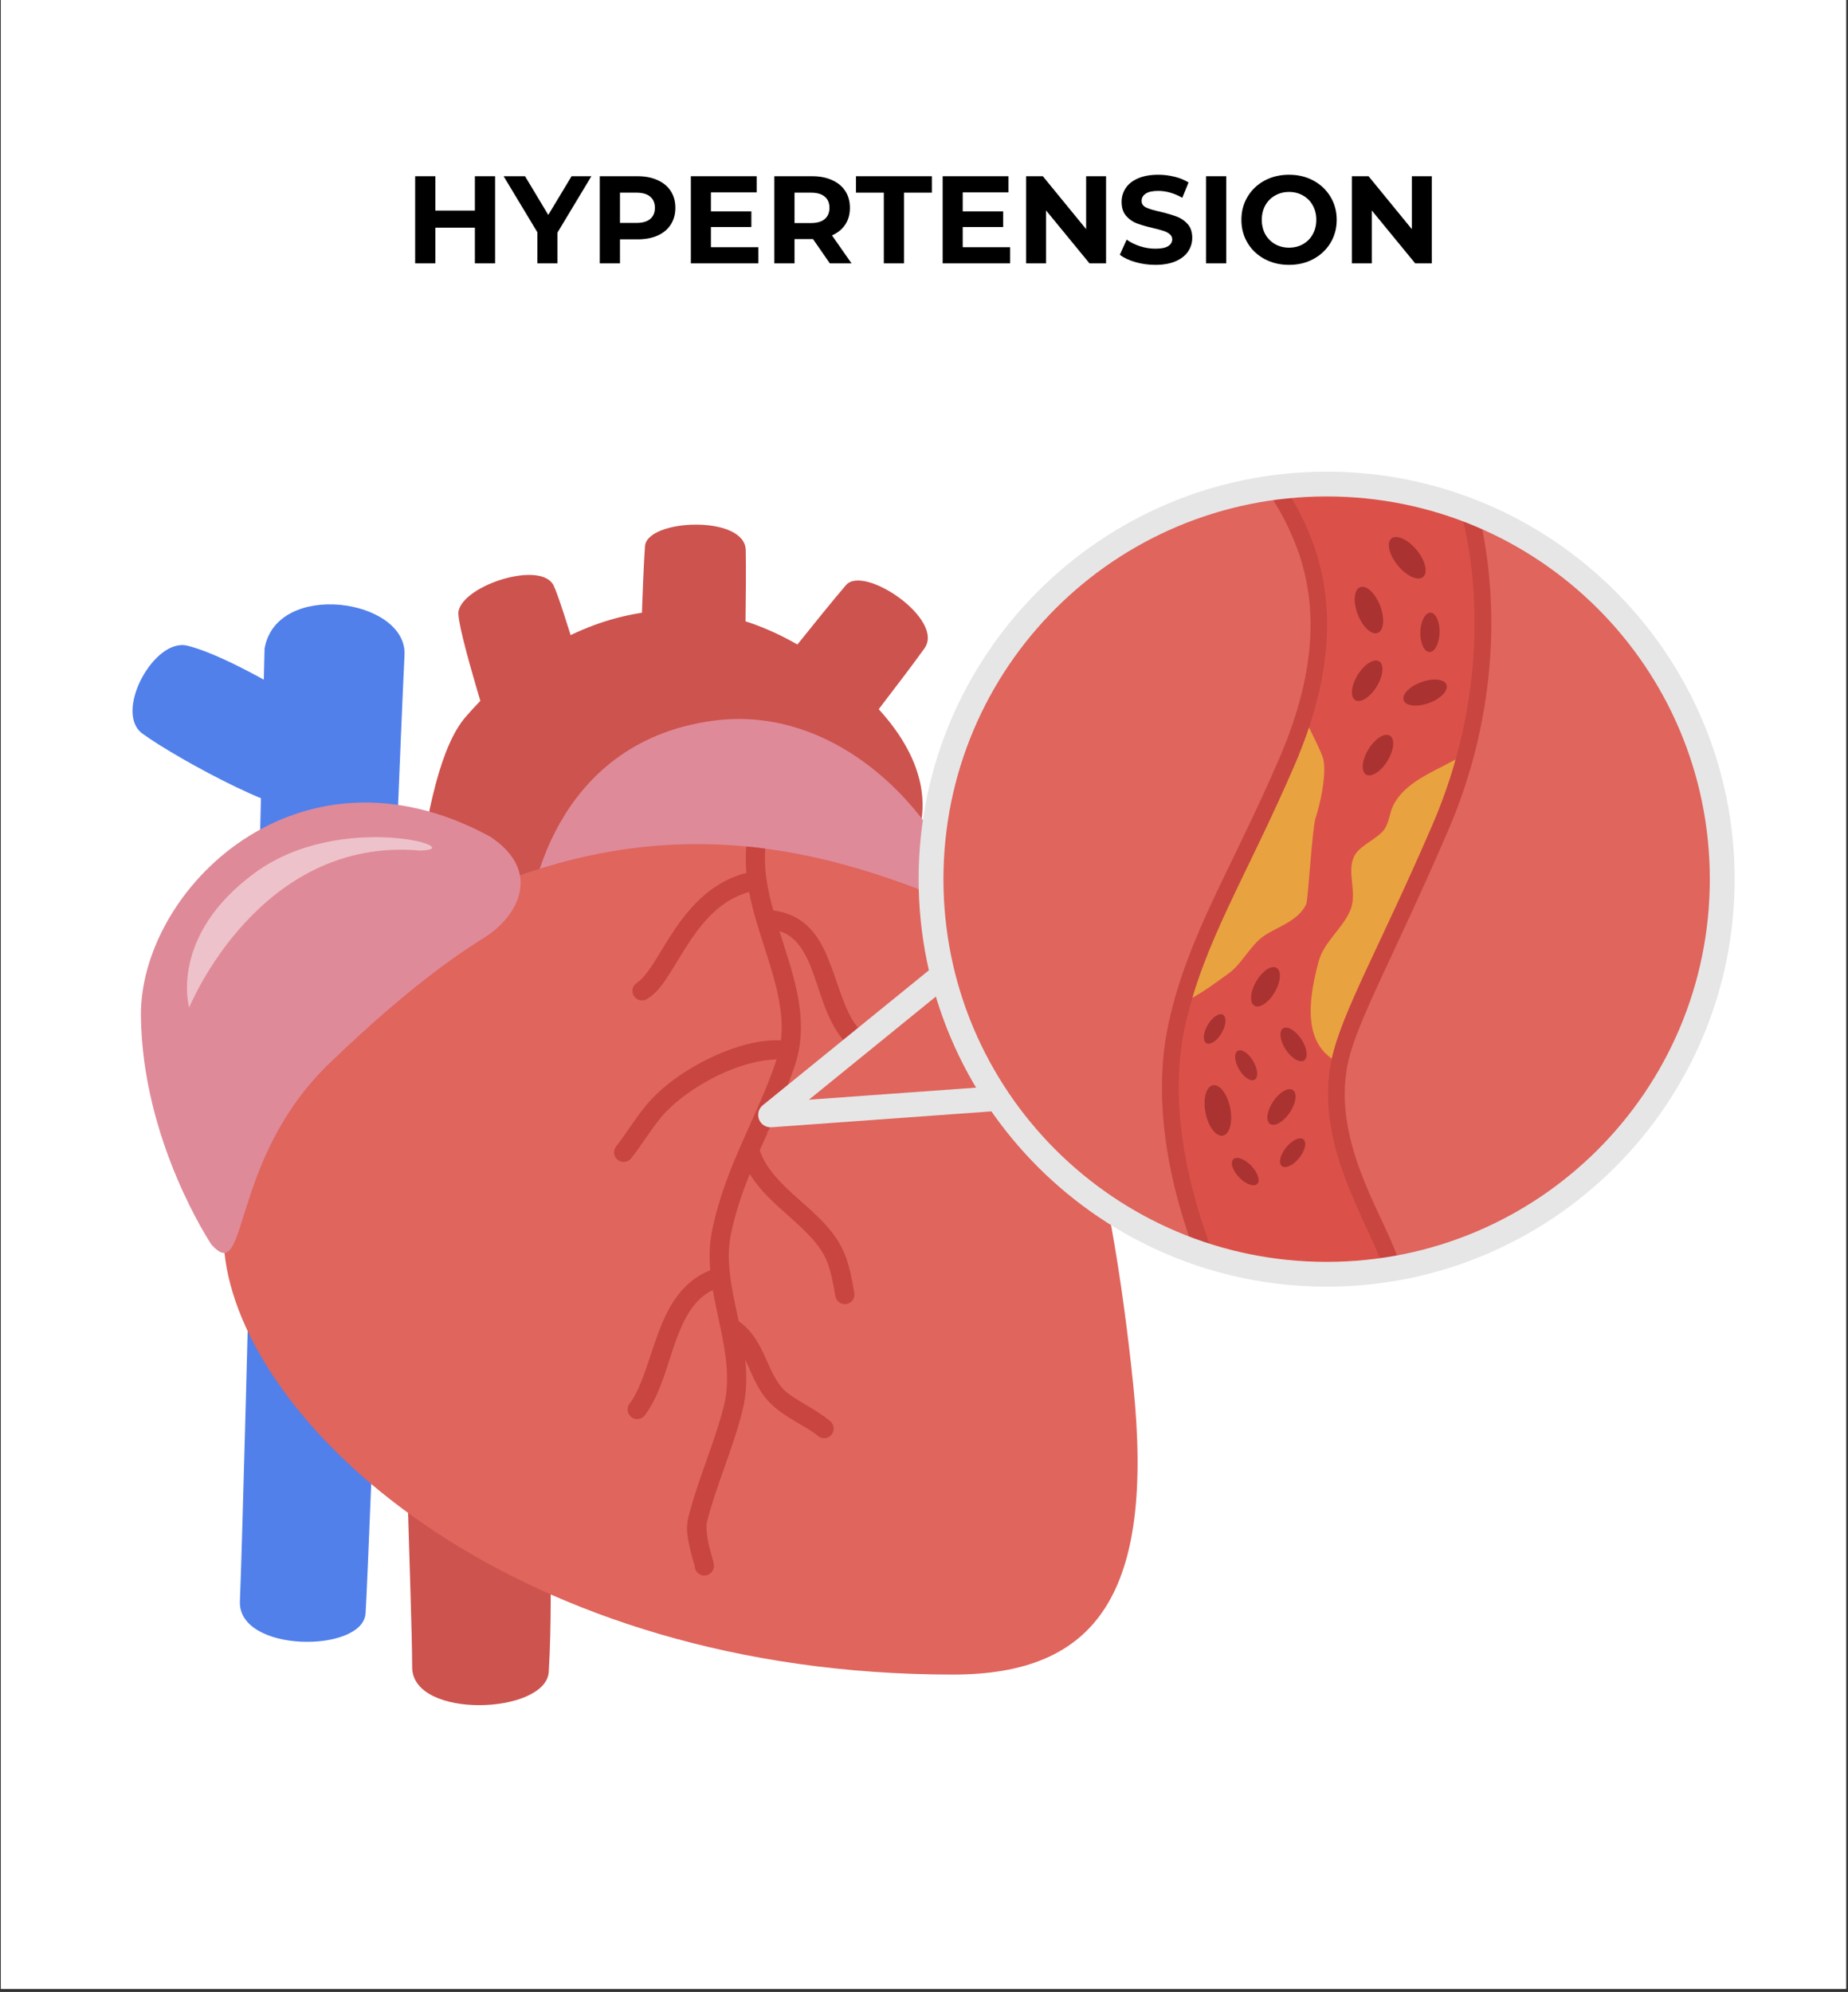 <svg xmlns="http://www.w3.org/2000/svg" xmlns:xlink="http://www.w3.org/1999/xlink" width="593" zoomAndPan="magnify" viewBox="0 0 444.75 479.25" height="639" preserveAspectRatio="xMidYMid meet" version="1.0"><rect x="0" y="0" width="444.75" height="479.25" fill="#333333" stroke="none"/><defs><g/><clipPath id="86bdade4de"><path d="M 0.223 0 L 444.277 0 L 444.277 478.5 L 0.223 478.5 Z M 0.223 0 " clip-rule="nonzero"/></clipPath><clipPath id="2d05c1523b"><path d="M 221 113.469 L 417.477 113.469 L 417.477 310 L 221 310 Z M 221 113.469 " clip-rule="nonzero"/></clipPath></defs><g clip-path="url(#86bdade4de)"><path fill="#ffffff" d="M 0.223 0 L 444.277 0 L 444.277 478.5 L 0.223 478.5 Z M 0.223 0 " fill-opacity="1" fill-rule="nonzero"/><path fill="#ffffff" d="M 0.223 0 L 444.277 0 L 444.277 478.5 L 0.223 478.5 Z M 0.223 0 " fill-opacity="1" fill-rule="nonzero"/></g><path fill="#cd534e" d="M 119.688 181.887 C 119.688 181.887 109.625 150.48 110.344 147.039 C 111.68 140.66 130.207 134.844 133.211 140.828 C 135.223 144.832 142.812 171.117 142.812 171.117 Z M 119.688 181.887 " fill-opacity="1" fill-rule="nonzero"/><path fill="#cd534e" d="M 153.902 165.25 C 153.902 165.25 154.633 139.609 155.223 131.422 C 155.695 124.84 179.262 123.836 179.469 132.324 C 179.656 140 179.227 162.125 179.227 162.125 Z M 153.902 165.25 " fill-opacity="1" fill-rule="nonzero"/><path fill="#cd534e" d="M 182.297 167.102 C 182.297 167.102 198.234 146.98 203.605 140.77 C 207.926 135.773 227.418 149.031 222.504 155.961 C 218.059 162.227 204.469 179.707 204.469 179.707 Z M 182.297 167.102 " fill-opacity="1" fill-rule="nonzero"/><path fill="#5180eb" d="M 73.539 169.406 C 73.539 169.406 55.051 157.758 45.062 155.344 C 37.031 153.406 27.328 171.398 34.266 176.492 C 42.777 182.742 72.98 198.949 73.18 193.449 C 73.383 187.945 73.539 169.406 73.539 169.406 Z M 73.539 169.406 " fill-opacity="1" fill-rule="nonzero"/><path fill="#cd534e" d="M 132.488 377.594 C 132.488 377.594 132.758 390.68 132.07 402.207 C 131.457 412.484 99.246 413.738 99.195 401.137 C 99.055 365.73 89.133 199.289 111.965 172.605 C 129.438 152.188 162.719 133.777 198.27 159.172 C 233.816 184.566 218.957 204.926 218.957 204.926 L 135.434 342 Z M 132.488 377.594 " fill-opacity="1" fill-rule="nonzero"/><path fill="#5180eb" d="M 204.875 202.875 C 204.875 202.875 238.848 203.121 247.016 203.188 C 253.16 203.238 254.836 228.57 247.328 229.074 C 240.383 229.543 201.047 229.637 201.047 229.637 Z M 204.875 202.875 " fill-opacity="1" fill-rule="nonzero"/><path fill="#df8a99" d="M 127.613 218.684 C 127.613 218.684 131.957 178.641 171.754 173.383 C 204.996 168.996 231.84 201.543 235.109 226.848 Z M 127.613 218.684 " fill-opacity="1" fill-rule="nonzero"/><path fill="#5180eb" d="M 63.668 156.078 C 63.668 156.078 58.906 356.379 57.738 385.254 C 57.234 397.715 87.301 397.758 87.98 388.172 C 88.746 377.332 95.594 193.602 97.355 157.59 C 98.02 144.023 66.492 139.461 63.668 156.078 Z M 63.668 156.078 " fill-opacity="1" fill-rule="nonzero"/><path fill="#df655d" d="M 128.684 209.41 C 102.996 216.738 48.332 261.52 54.223 303.043 C 60.109 344.582 124.742 402.891 229.363 402.891 C 264.043 402.891 277.918 383.27 272.715 333.055 C 267.512 282.844 255.988 228.223 230.254 217.574 C 204.523 206.926 170.816 195.73 128.684 209.41 Z M 128.684 209.41 " fill-opacity="1" fill-rule="nonzero"/><path fill="#df8a99" d="M 50.863 299.406 C 50.863 299.406 34.23 274.625 33.914 244.422 C 33.598 214.219 71.707 176.066 118 201.309 C 130.691 209.758 124.551 220.504 116.719 225.48 C 112.473 228.176 100.23 235.656 79.266 255.844 C 54.969 279.242 59.914 309.645 50.863 299.406 Z M 50.863 299.406 " fill-opacity="1" fill-rule="nonzero"/><path fill="#c94540" d="M 179.602 203.652 C 179.41 205.785 179.445 207.91 179.633 210.008 C 171.5 212.102 166.266 217.91 162.484 223.465 C 160.445 226.457 158.781 229.414 157.27 231.77 C 155.754 234.129 154.336 235.828 153.328 236.426 C 152.234 237.078 151.879 238.488 152.527 239.582 C 153.18 240.672 154.594 241.031 155.688 240.379 C 157.977 239.02 159.531 236.781 161.152 234.254 C 162.773 231.727 164.398 228.84 166.297 226.051 C 169.73 221.008 173.887 216.406 180.277 214.594 C 181.254 219.68 182.934 224.645 184.473 229.469 C 186.797 236.754 188.742 243.66 187.945 250.301 C 186.949 250.254 185.934 250.273 184.898 250.363 C 180.375 250.742 175.555 252.316 170.98 254.504 C 164.883 257.418 159.254 261.441 155.629 265.785 C 152.797 269.18 150.633 272.844 148.273 275.836 C 147.484 276.832 147.656 278.281 148.656 279.066 C 149.656 279.852 151.105 279.68 151.895 278.684 C 154.52 275.352 156.66 271.742 159.172 268.734 C 162.168 265.141 167.391 261.32 172.973 258.652 C 177.777 256.355 182.875 254.938 186.914 254.891 C 182.098 269.285 174.492 280.547 171.336 296.316 C 170.707 299.449 170.676 302.551 170.938 305.621 C 164.184 308.254 160.805 314.371 158.523 320.457 C 156.078 326.98 154.48 333.777 151.508 337.734 C 150.746 338.754 150.949 340.195 151.969 340.957 C 152.988 341.719 154.434 341.512 155.195 340.496 C 159.121 335.27 160.559 328.156 162.844 322.07 C 164.82 316.793 167.129 312.527 171.547 310.371 C 171.988 312.945 172.555 315.496 173.09 318.012 C 174.586 325.016 175.848 331.746 174.219 338.246 C 171.992 347.137 167.988 355.789 165.637 365.18 C 164.965 367.855 165.594 370.645 166.164 373.027 C 166.449 374.219 166.758 375.281 166.973 376.043 C 167.082 376.422 167.168 376.73 167.207 376.895 C 167.227 376.98 167.234 377.031 167.227 376.98 C 167.223 376.953 167.211 376.902 167.211 376.762 C 167.207 376.617 167.105 376.406 167.445 375.727 C 166.875 376.863 167.336 378.246 168.477 378.816 C 169.617 379.387 171 378.926 171.57 377.785 C 171.918 377.09 171.824 376.844 171.82 376.656 C 171.816 376.469 171.797 376.359 171.781 376.266 C 171.754 376.07 171.719 375.938 171.684 375.789 C 171.609 375.496 171.52 375.172 171.41 374.785 C 171.191 374.016 170.906 373.027 170.648 371.957 C 170.137 369.816 169.871 367.25 170.109 366.297 C 172.316 357.473 176.324 348.812 178.691 339.359 C 179.734 335.199 179.762 331.109 179.344 327.121 C 179.59 327.625 179.832 328.145 180.074 328.684 C 181.375 331.578 182.668 334.926 185.453 337.676 C 188.984 341.168 194.242 343.23 196.828 345.461 C 197.793 346.289 199.246 346.18 200.078 345.219 C 200.91 344.258 200.805 342.805 199.84 341.973 C 196.219 338.855 191.086 336.77 188.695 334.406 C 186.766 332.5 185.629 329.809 184.281 326.805 C 182.934 323.797 181.312 320.449 177.992 318.023 C 177.922 317.98 177.848 317.941 177.773 317.91 C 177.711 317.625 177.66 317.332 177.602 317.051 C 176.094 309.996 174.625 303.363 175.855 297.219 C 176.914 291.93 178.559 287.129 180.449 282.441 C 182.777 286.285 186.09 289.262 189.223 292.043 C 193.523 295.859 197.48 299.352 199.172 303.852 C 200.027 306.137 200.543 308.957 201.062 311.879 C 201.281 313.129 202.48 313.965 203.73 313.742 C 204.984 313.523 205.824 312.328 205.602 311.074 C 205.086 308.156 204.562 305.094 203.488 302.234 C 201.262 296.312 196.543 292.383 192.285 288.602 C 188.137 284.918 184.43 281.414 182.852 276.762 C 185.703 270.297 188.805 263.789 191.312 256.277 C 194.535 246.625 191.754 237.117 188.867 228.07 C 188.434 226.711 188.02 225.379 187.598 224.035 C 189.035 224.477 190.152 225.18 191.137 226.102 C 192.762 227.621 194.008 229.848 195.09 232.512 C 197.254 237.84 198.559 244.762 202.707 249.941 C 206.035 254.094 210.402 256.637 214.02 259.234 C 215.051 259.977 216.492 259.742 217.234 258.711 C 217.98 257.68 217.746 256.242 216.711 255.5 C 212.867 252.734 208.957 250.371 206.309 247.066 C 203.191 243.172 201.766 236.699 199.363 230.781 C 198.164 227.824 196.668 224.965 194.289 222.742 C 192.227 220.812 189.484 219.469 186.105 219.055 C 184.695 213.973 183.762 208.988 184.184 204.172 C 182.66 203.969 181.129 203.801 179.602 203.652 Z M 179.602 203.652 " fill-opacity="1" fill-rule="nonzero"/><path fill="#eec2ca" d="M 45.523 242.43 C 45.523 242.43 62.223 201.207 101.039 204.637 C 113.859 204.41 82.137 194.762 61.348 209.992 C 40.539 225.234 45.523 242.43 45.523 242.43 Z M 45.523 242.43 " fill-opacity="1" fill-rule="nonzero"/><path fill="#df655d" d="M 222.988 241.152 L 184.43 272.473 L 234.148 268.883 Z M 222.988 241.152 " fill-opacity="1" fill-rule="nonzero"/><path fill="#e6e6e6" d="M 232.633 227.633 C 232.176 227.516 231.711 227.508 231.25 227.609 C 230.785 227.707 230.371 227.91 230 228.207 L 183.562 265.926 C 183.316 266.125 183.109 266.359 182.938 266.625 C 182.766 266.895 182.641 267.18 182.559 267.488 C 182.48 267.793 182.449 268.105 182.469 268.422 C 182.488 268.738 182.555 269.043 182.672 269.34 C 182.789 269.633 182.949 269.902 183.152 270.148 C 183.355 270.391 183.594 270.598 183.859 270.766 C 184.129 270.934 184.418 271.055 184.727 271.133 C 185.035 271.211 185.348 271.238 185.664 271.215 L 245.539 266.891 C 245.773 266.875 246.004 266.832 246.227 266.758 C 246.453 266.688 246.664 266.594 246.867 266.473 C 247.066 266.352 247.25 266.207 247.418 266.043 C 247.586 265.879 247.734 265.695 247.855 265.496 C 247.98 265.297 248.082 265.086 248.156 264.863 C 248.23 264.641 248.277 264.414 248.301 264.18 C 248.32 263.945 248.312 263.711 248.277 263.48 C 248.246 263.246 248.184 263.023 248.094 262.805 L 234.656 229.41 C 234.48 228.969 234.215 228.594 233.855 228.281 C 233.5 227.969 233.094 227.754 232.633 227.633 Z M 230.625 235.387 L 241.027 261.238 L 194.684 264.582 Z M 230.625 235.387 " fill-opacity="1" fill-rule="nonzero"/><path fill="#df655d" d="M 414.48 211.52 C 414.48 213.074 414.441 214.629 414.363 216.184 C 414.289 217.738 414.172 219.289 414.02 220.836 C 413.867 222.387 413.676 223.93 413.449 225.469 C 413.219 227.008 412.953 228.539 412.648 230.066 C 412.348 231.59 412.004 233.109 411.625 234.617 C 411.246 236.125 410.832 237.625 410.379 239.113 C 409.926 240.602 409.438 242.078 408.914 243.543 C 408.391 245.008 407.828 246.461 407.23 247.898 C 406.637 249.336 406.004 250.758 405.34 252.164 C 404.672 253.57 403.973 254.957 403.238 256.332 C 402.504 257.703 401.734 259.055 400.934 260.391 C 400.133 261.727 399.301 263.039 398.434 264.332 C 397.57 265.625 396.672 266.898 395.742 268.148 C 394.816 269.398 393.855 270.621 392.867 271.824 C 391.879 273.027 390.863 274.207 389.816 275.359 C 388.77 276.512 387.695 277.637 386.594 278.738 C 385.492 279.836 384.363 280.91 383.211 281.953 C 382.055 283 380.875 284.016 379.672 285.004 C 378.469 285.988 377.238 286.945 375.988 287.871 C 374.738 288.801 373.465 289.695 372.168 290.559 C 370.871 291.426 369.555 292.258 368.219 293.055 C 366.883 293.855 365.527 294.621 364.152 295.355 C 362.781 296.09 361.387 296.789 359.98 297.453 C 358.57 298.117 357.148 298.75 355.707 299.344 C 354.27 299.941 352.816 300.5 351.348 301.023 C 349.883 301.547 348.402 302.035 346.91 302.488 C 345.422 302.938 343.918 303.352 342.406 303.73 C 340.895 304.109 339.375 304.449 337.848 304.754 C 336.32 305.059 334.785 305.324 333.242 305.551 C 331.703 305.781 330.156 305.969 328.605 306.121 C 327.055 306.273 325.504 306.391 323.945 306.465 C 322.391 306.543 320.832 306.582 319.273 306.582 C 317.715 306.582 316.16 306.543 314.602 306.465 C 313.047 306.391 311.492 306.273 309.941 306.121 C 308.391 305.969 306.848 305.781 305.305 305.551 C 303.766 305.324 302.23 305.059 300.699 304.754 C 299.172 304.449 297.652 304.109 296.141 303.73 C 294.629 303.352 293.129 302.938 291.637 302.488 C 290.148 302.035 288.668 301.547 287.199 301.023 C 285.734 300.5 284.281 299.941 282.84 299.344 C 281.402 298.75 279.977 298.117 278.57 297.453 C 277.16 296.789 275.77 296.09 274.395 295.355 C 273.02 294.621 271.664 293.855 270.328 293.055 C 268.992 292.258 267.676 291.426 266.383 290.559 C 265.086 289.695 263.812 288.801 262.562 287.871 C 261.309 286.945 260.082 285.988 258.879 285.004 C 257.672 284.016 256.492 283 255.34 281.953 C 254.184 280.91 253.055 279.836 251.953 278.738 C 250.852 277.637 249.777 276.512 248.73 275.359 C 247.688 274.207 246.668 273.027 245.68 271.824 C 244.691 270.621 243.734 269.398 242.805 268.148 C 241.875 266.898 240.98 265.625 240.113 264.332 C 239.25 263.039 238.414 261.727 237.613 260.391 C 236.812 259.055 236.047 257.703 235.312 256.332 C 234.578 254.957 233.875 253.57 233.211 252.164 C 232.543 250.758 231.914 249.336 231.316 247.898 C 230.719 246.461 230.16 245.008 229.637 243.543 C 229.109 242.078 228.621 240.602 228.168 239.113 C 227.715 237.625 227.301 236.125 226.922 234.617 C 226.543 233.109 226.203 231.59 225.898 230.066 C 225.594 228.539 225.328 227.008 225.102 225.469 C 224.871 223.93 224.68 222.387 224.527 220.836 C 224.375 219.289 224.262 217.738 224.184 216.184 C 224.109 214.629 224.07 213.074 224.07 211.52 C 224.07 209.965 224.109 208.41 224.184 206.855 C 224.262 205.301 224.375 203.75 224.527 202.203 C 224.68 200.652 224.871 199.109 225.102 197.57 C 225.328 196.031 225.594 194.5 225.898 192.973 C 226.203 191.449 226.543 189.93 226.922 188.422 C 227.301 186.91 227.715 185.414 228.168 183.926 C 228.621 182.434 229.109 180.957 229.637 179.492 C 230.16 178.027 230.719 176.578 231.316 175.141 C 231.914 173.703 232.543 172.281 233.211 170.875 C 233.875 169.469 234.578 168.078 235.312 166.707 C 236.047 165.336 236.812 163.98 237.613 162.648 C 238.414 161.312 239.25 160 240.113 158.707 C 240.98 157.414 241.875 156.141 242.805 154.891 C 243.734 153.641 244.691 152.414 245.68 151.211 C 246.668 150.012 247.688 148.832 248.73 147.68 C 249.777 146.527 250.852 145.402 251.953 144.301 C 253.055 143.199 254.184 142.129 255.34 141.082 C 256.492 140.039 257.672 139.023 258.879 138.035 C 260.082 137.047 261.309 136.094 262.562 135.164 C 263.812 134.238 265.086 133.344 266.383 132.48 C 267.676 131.613 268.992 130.781 270.328 129.98 C 271.664 129.184 273.02 128.414 274.395 127.684 C 275.77 126.949 277.16 126.25 278.57 125.586 C 279.977 124.918 281.402 124.289 282.84 123.695 C 284.281 123.098 285.734 122.539 287.199 122.016 C 288.668 121.492 290.148 121.004 291.637 120.551 C 293.129 120.098 294.629 119.684 296.141 119.309 C 297.652 118.93 299.172 118.59 300.699 118.285 C 302.23 117.98 303.766 117.715 305.305 117.488 C 306.848 117.258 308.391 117.066 309.941 116.914 C 311.492 116.762 313.047 116.648 314.602 116.574 C 316.16 116.496 317.715 116.457 319.273 116.457 C 320.832 116.457 322.391 116.496 323.945 116.574 C 325.504 116.648 327.055 116.762 328.605 116.914 C 330.156 117.066 331.703 117.258 333.242 117.488 C 334.785 117.715 336.32 117.98 337.848 118.285 C 339.375 118.59 340.895 118.93 342.406 119.309 C 343.918 119.684 345.422 120.098 346.91 120.551 C 348.402 121.004 349.883 121.492 351.348 122.016 C 352.816 122.539 354.27 123.098 355.707 123.695 C 357.148 124.289 358.57 124.918 359.98 125.586 C 361.387 126.25 362.781 126.949 364.152 127.684 C 365.527 128.414 366.883 129.184 368.219 129.98 C 369.555 130.781 370.871 131.613 372.168 132.48 C 373.465 133.344 374.738 134.238 375.988 135.164 C 377.238 136.094 378.469 137.047 379.672 138.035 C 380.875 139.023 382.055 140.039 383.211 141.082 C 384.363 142.129 385.492 143.199 386.594 144.301 C 387.695 145.402 388.77 146.527 389.816 147.68 C 390.863 148.832 391.879 150.012 392.867 151.211 C 393.855 152.414 394.816 153.641 395.742 154.891 C 396.672 156.141 397.57 157.414 398.434 158.707 C 399.301 160 400.133 161.312 400.934 162.648 C 401.734 163.98 402.504 165.336 403.238 166.707 C 403.973 168.078 404.672 169.469 405.34 170.875 C 406.004 172.281 406.637 173.703 407.23 175.141 C 407.828 176.578 408.391 178.027 408.914 179.492 C 409.438 180.957 409.926 182.434 410.379 183.926 C 410.832 185.414 411.246 186.91 411.625 188.422 C 412.004 189.93 412.348 191.449 412.648 192.973 C 412.953 194.5 413.219 196.031 413.449 197.57 C 413.676 199.109 413.867 200.652 414.02 202.203 C 414.172 203.75 414.289 205.301 414.363 206.855 C 414.441 208.41 414.48 209.965 414.48 211.52 Z M 414.48 211.52 " fill-opacity="1" fill-rule="nonzero"/><path fill="#aa3331" d="M 299.906 285.289 C 299.715 285.477 299.453 285.578 299.129 285.598 C 298.805 285.621 298.441 285.555 298.035 285.406 C 297.629 285.262 297.211 285.039 296.785 284.746 C 296.359 284.453 295.957 284.105 295.578 283.711 C 295.195 283.316 294.867 282.902 294.59 282.465 C 294.312 282.031 294.105 281.605 293.973 281.195 C 293.84 280.785 293.789 280.418 293.824 280.098 C 293.855 279.773 293.969 279.52 294.16 279.332 C 294.355 279.148 294.613 279.043 294.938 279.023 C 295.262 279.004 295.629 279.066 296.035 279.215 C 296.441 279.363 296.855 279.582 297.281 279.875 C 297.707 280.172 298.109 280.516 298.492 280.91 C 298.871 281.305 299.203 281.719 299.48 282.156 C 299.758 282.59 299.965 283.016 300.098 283.426 C 300.227 283.836 300.277 284.203 300.246 284.527 C 300.211 284.848 300.102 285.102 299.906 285.289 Z M 299.906 285.289 " fill-opacity="1" fill-rule="nonzero"/><path fill="#aa3331" d="M 299.906 285.289 C 299.715 285.477 299.453 285.578 299.129 285.598 C 298.805 285.621 298.441 285.555 298.035 285.406 C 297.629 285.262 297.211 285.039 296.785 284.746 C 296.359 284.453 295.957 284.105 295.578 283.711 C 295.195 283.316 294.867 282.902 294.59 282.465 C 294.312 282.031 294.105 281.605 293.973 281.195 C 293.84 280.785 293.789 280.418 293.824 280.098 C 293.855 279.773 293.969 279.52 294.16 279.332 C 294.355 279.148 294.613 279.043 294.938 279.023 C 295.262 279.004 295.629 279.066 296.035 279.215 C 296.441 279.363 296.855 279.582 297.281 279.875 C 297.707 280.172 298.109 280.516 298.492 280.91 C 298.871 281.305 299.203 281.719 299.48 282.156 C 299.758 282.59 299.965 283.016 300.098 283.426 C 300.227 283.836 300.277 284.203 300.246 284.527 C 300.211 284.848 300.102 285.102 299.906 285.289 Z M 299.906 285.289 " fill-opacity="1" fill-rule="nonzero"/><path fill="#aa3331" d="M 299.906 285.289 C 299.715 285.477 299.453 285.578 299.129 285.598 C 298.805 285.621 298.441 285.555 298.035 285.406 C 297.629 285.262 297.211 285.039 296.785 284.746 C 296.359 284.453 295.957 284.105 295.578 283.711 C 295.195 283.316 294.867 282.902 294.59 282.465 C 294.312 282.031 294.105 281.605 293.973 281.195 C 293.84 280.785 293.789 280.418 293.824 280.098 C 293.855 279.773 293.969 279.52 294.16 279.332 C 294.355 279.148 294.613 279.043 294.938 279.023 C 295.262 279.004 295.629 279.066 296.035 279.215 C 296.441 279.363 296.855 279.582 297.281 279.875 C 297.707 280.172 298.109 280.516 298.492 280.91 C 298.871 281.305 299.203 281.719 299.48 282.156 C 299.758 282.59 299.965 283.016 300.098 283.426 C 300.227 283.836 300.277 284.203 300.246 284.527 C 300.211 284.848 300.102 285.102 299.906 285.289 Z M 299.906 285.289 " fill-opacity="1" fill-rule="nonzero"/><path fill="#db5149" d="M 319.895 116.457 C 315.355 116.457 310.824 116.781 306.332 117.43 C 310.273 121.891 312.672 127.211 314.633 132.805 C 318.07 143.441 320.043 159.379 309.672 183.398 C 297.992 210.453 287.715 225.98 283.215 246.578 C 279.586 263.191 282.008 280.539 290.402 301.734 C 299.914 304.891 309.871 306.527 319.895 306.582 C 325.047 306.543 330.344 306.129 335.285 305.18 C 333.367 294.793 317.809 276.48 322.473 255.129 C 324.777 244.574 333.969 228.473 346.57 199.281 C 359.977 168.23 359.055 141.438 353.508 122.609 C 342.766 118.551 331.379 116.469 319.895 116.457 Z M 319.895 116.457 " fill-opacity="1" fill-rule="nonzero"/><path fill="#e9a240" d="M 313.758 172.367 C 312.68 175.848 311.355 179.508 309.672 183.402 C 299.051 207.996 289.605 223.078 284.594 241.094 C 287.73 240.207 294.09 235.305 295.453 234.371 C 298.918 231.988 300.766 227.527 304.199 225.168 C 307.426 222.953 312.363 221.656 314.348 217.578 C 314.812 216.629 315.785 199.324 316.613 196.812 C 317.703 193.492 319.211 186.809 318.535 182.945 C 318.254 181.316 315.883 176.859 313.758 172.367 Z M 313.758 172.367 " fill-opacity="1" fill-rule="nonzero"/><path fill="#e9a240" d="M 352.324 181.492 C 346.746 185.18 338.387 187.465 335.262 193.875 C 334.344 195.754 334.301 198.379 332.797 200 C 330.641 202.328 326.902 203.59 325.773 206.301 C 324.094 210.336 326.863 214.93 324.828 219.348 C 322.891 223.551 318.629 226.734 317.402 231.164 C 313.984 243.512 314.68 252.137 322.363 255.738 C 322.406 255.535 322.426 255.336 322.473 255.129 C 324.777 244.574 333.969 228.473 346.57 199.281 C 349.164 193.273 351.219 187.426 352.812 181.762 C 352.652 181.672 352.48 181.586 352.324 181.492 Z M 352.324 181.492 " fill-opacity="1" fill-rule="nonzero"/><path fill="#aa3331" d="M 342.484 138.832 C 342.336 138.953 342.164 139.047 341.969 139.105 C 341.773 139.164 341.559 139.195 341.324 139.191 C 341.094 139.188 340.844 139.148 340.582 139.082 C 340.316 139.016 340.047 138.918 339.762 138.789 C 339.48 138.66 339.195 138.5 338.902 138.316 C 338.613 138.129 338.324 137.918 338.035 137.684 C 337.746 137.449 337.465 137.195 337.191 136.922 C 336.918 136.645 336.652 136.355 336.402 136.051 C 336.152 135.746 335.922 135.434 335.703 135.109 C 335.488 134.789 335.293 134.461 335.117 134.133 C 334.945 133.805 334.797 133.48 334.672 133.16 C 334.547 132.84 334.445 132.527 334.375 132.227 C 334.305 131.926 334.262 131.637 334.246 131.367 C 334.23 131.098 334.242 130.848 334.285 130.617 C 334.328 130.387 334.398 130.184 334.496 130.004 C 334.594 129.824 334.715 129.676 334.863 129.551 C 335.016 129.43 335.188 129.34 335.383 129.277 C 335.578 129.219 335.789 129.191 336.023 129.195 C 336.258 129.199 336.504 129.234 336.77 129.301 C 337.031 129.371 337.305 129.469 337.586 129.598 C 337.867 129.727 338.156 129.883 338.445 130.07 C 338.738 130.254 339.027 130.465 339.316 130.699 C 339.602 130.934 339.883 131.188 340.16 131.465 C 340.434 131.738 340.695 132.027 340.945 132.332 C 341.195 132.637 341.43 132.953 341.645 133.273 C 341.863 133.598 342.055 133.922 342.23 134.25 C 342.406 134.578 342.555 134.902 342.68 135.223 C 342.805 135.547 342.902 135.855 342.973 136.16 C 343.047 136.461 343.09 136.746 343.105 137.016 C 343.117 137.289 343.105 137.539 343.062 137.766 C 343.023 137.996 342.953 138.199 342.855 138.379 C 342.758 138.559 342.633 138.711 342.484 138.832 Z M 342.484 138.832 " fill-opacity="1" fill-rule="nonzero"/><path fill="#aa3331" d="M 344.266 147.398 C 344.574 147.406 344.867 147.531 345.145 147.781 C 345.422 148.027 345.664 148.379 345.871 148.828 C 346.078 149.277 346.23 149.793 346.332 150.379 C 346.438 150.961 346.48 151.566 346.465 152.195 C 346.449 152.824 346.371 153.426 346.238 154.004 C 346.109 154.582 345.926 155.09 345.699 155.531 C 345.469 155.969 345.211 156.305 344.918 156.539 C 344.629 156.77 344.328 156.883 344.023 156.875 C 343.715 156.867 343.422 156.738 343.145 156.492 C 342.867 156.246 342.625 155.895 342.418 155.445 C 342.211 154.996 342.059 154.477 341.953 153.895 C 341.852 153.312 341.809 152.707 341.824 152.078 C 341.84 151.449 341.914 150.844 342.047 150.27 C 342.18 149.691 342.363 149.184 342.59 148.742 C 342.82 148.305 343.078 147.969 343.371 147.734 C 343.66 147.5 343.957 147.391 344.266 147.398 Z M 344.266 147.398 " fill-opacity="1" fill-rule="nonzero"/><path fill="#aa3331" d="M 327.34 141.27 C 327.52 141.203 327.707 141.172 327.906 141.176 C 328.109 141.18 328.316 141.219 328.535 141.293 C 328.75 141.371 328.973 141.48 329.195 141.625 C 329.418 141.77 329.645 141.945 329.867 142.156 C 330.09 142.363 330.309 142.598 330.52 142.859 C 330.734 143.125 330.941 143.41 331.137 143.719 C 331.332 144.027 331.516 144.352 331.684 144.691 C 331.855 145.035 332.012 145.387 332.148 145.746 C 332.289 146.109 332.406 146.473 332.508 146.844 C 332.609 147.211 332.691 147.574 332.75 147.934 C 332.812 148.293 332.852 148.645 332.867 148.98 C 332.883 149.32 332.879 149.641 332.852 149.945 C 332.824 150.25 332.777 150.527 332.707 150.785 C 332.637 151.043 332.547 151.273 332.434 151.473 C 332.324 151.672 332.195 151.844 332.051 151.98 C 331.902 152.117 331.742 152.219 331.562 152.285 C 331.387 152.355 331.199 152.387 330.996 152.383 C 330.797 152.379 330.59 152.336 330.371 152.262 C 330.156 152.184 329.934 152.074 329.711 151.93 C 329.484 151.785 329.262 151.609 329.039 151.402 C 328.816 151.195 328.598 150.957 328.383 150.695 C 328.172 150.434 327.965 150.145 327.77 149.836 C 327.574 149.531 327.391 149.203 327.219 148.863 C 327.051 148.52 326.895 148.168 326.758 147.809 C 326.617 147.445 326.496 147.082 326.398 146.715 C 326.297 146.348 326.215 145.98 326.152 145.621 C 326.094 145.262 326.055 144.914 326.039 144.574 C 326.02 144.234 326.027 143.914 326.055 143.613 C 326.082 143.309 326.129 143.027 326.199 142.77 C 326.27 142.512 326.359 142.285 326.469 142.082 C 326.582 141.883 326.711 141.715 326.855 141.578 C 327.004 141.441 327.164 141.336 327.34 141.27 Z M 327.34 141.27 " fill-opacity="1" fill-rule="nonzero"/><path fill="#aa3331" d="M 291.898 261.098 C 292.094 261.059 292.297 261.059 292.504 261.102 C 292.707 261.141 292.918 261.219 293.129 261.336 C 293.336 261.453 293.547 261.605 293.75 261.793 C 293.957 261.984 294.156 262.207 294.352 262.461 C 294.543 262.715 294.727 262.996 294.902 263.309 C 295.074 263.617 295.238 263.949 295.383 264.301 C 295.531 264.656 295.664 265.023 295.777 265.406 C 295.895 265.789 295.992 266.18 296.07 266.578 C 296.148 266.977 296.207 267.375 296.246 267.773 C 296.285 268.172 296.305 268.562 296.305 268.945 C 296.301 269.328 296.277 269.695 296.238 270.047 C 296.195 270.402 296.133 270.73 296.051 271.039 C 295.969 271.348 295.867 271.629 295.75 271.883 C 295.629 272.137 295.496 272.355 295.348 272.547 C 295.195 272.734 295.031 272.887 294.855 273 C 294.68 273.117 294.496 273.191 294.301 273.23 C 294.105 273.27 293.906 273.27 293.699 273.23 C 293.492 273.188 293.285 273.109 293.074 272.992 C 292.863 272.875 292.656 272.723 292.449 272.535 C 292.242 272.344 292.043 272.125 291.852 271.867 C 291.656 271.613 291.473 271.332 291.297 271.023 C 291.125 270.711 290.965 270.379 290.816 270.027 C 290.668 269.676 290.539 269.305 290.422 268.922 C 290.309 268.539 290.211 268.148 290.133 267.75 C 290.051 267.352 289.992 266.953 289.953 266.555 C 289.914 266.156 289.895 265.766 289.898 265.383 C 289.898 265 289.922 264.633 289.965 264.281 C 290.008 263.93 290.07 263.598 290.152 263.289 C 290.234 262.98 290.336 262.699 290.453 262.445 C 290.57 262.191 290.703 261.973 290.855 261.785 C 291.004 261.598 291.168 261.445 291.344 261.328 C 291.52 261.215 291.703 261.137 291.898 261.098 Z M 291.898 261.098 " fill-opacity="1" fill-rule="nonzero"/><path fill="#aa3331" d="M 331.906 159.109 C 332.059 159.203 332.188 159.324 332.297 159.473 C 332.41 159.625 332.496 159.801 332.562 160.004 C 332.629 160.203 332.672 160.43 332.691 160.676 C 332.715 160.926 332.711 161.188 332.684 161.469 C 332.656 161.754 332.605 162.047 332.531 162.352 C 332.457 162.66 332.363 162.973 332.246 163.289 C 332.129 163.609 331.992 163.93 331.836 164.246 C 331.68 164.566 331.508 164.879 331.32 165.188 C 331.129 165.492 330.93 165.789 330.715 166.07 C 330.5 166.352 330.277 166.617 330.043 166.867 C 329.812 167.117 329.578 167.34 329.336 167.547 C 329.094 167.75 328.855 167.926 328.617 168.078 C 328.375 168.23 328.141 168.355 327.91 168.449 C 327.684 168.543 327.461 168.605 327.25 168.637 C 327.039 168.668 326.844 168.672 326.656 168.641 C 326.473 168.609 326.309 168.547 326.156 168.457 C 326.008 168.363 325.875 168.242 325.766 168.094 C 325.656 167.941 325.566 167.766 325.5 167.562 C 325.434 167.359 325.391 167.137 325.371 166.887 C 325.352 166.641 325.355 166.375 325.383 166.094 C 325.41 165.812 325.461 165.52 325.531 165.211 C 325.605 164.906 325.703 164.594 325.82 164.273 C 325.934 163.957 326.07 163.637 326.227 163.316 C 326.383 163 326.555 162.688 326.746 162.379 C 326.934 162.074 327.137 161.777 327.352 161.496 C 327.562 161.211 327.789 160.945 328.02 160.699 C 328.25 160.449 328.488 160.223 328.727 160.02 C 328.969 159.816 329.207 159.637 329.449 159.488 C 329.688 159.336 329.922 159.211 330.152 159.117 C 330.383 159.023 330.602 158.961 330.812 158.93 C 331.023 158.895 331.223 158.895 331.406 158.926 C 331.59 158.957 331.758 159.02 331.906 159.109 Z M 331.906 159.109 " fill-opacity="1" fill-rule="nonzero"/><path fill="#aa3331" d="M 334.504 177 C 334.652 177.09 334.781 177.211 334.895 177.363 C 335.004 177.512 335.094 177.688 335.16 177.891 C 335.227 178.094 335.27 178.316 335.289 178.566 C 335.309 178.812 335.305 179.078 335.277 179.359 C 335.25 179.641 335.199 179.934 335.125 180.242 C 335.051 180.547 334.957 180.859 334.84 181.18 C 334.723 181.496 334.586 181.816 334.43 182.137 C 334.273 182.453 334.102 182.766 333.914 183.074 C 333.727 183.383 333.523 183.676 333.309 183.957 C 333.094 184.242 332.871 184.508 332.641 184.754 C 332.406 185.004 332.172 185.23 331.93 185.434 C 331.691 185.637 331.449 185.816 331.211 185.969 C 330.973 186.121 330.738 186.242 330.508 186.336 C 330.277 186.43 330.055 186.492 329.844 186.523 C 329.633 186.559 329.438 186.559 329.254 186.527 C 329.07 186.496 328.902 186.438 328.75 186.344 C 328.602 186.25 328.473 186.129 328.359 185.98 C 328.25 185.832 328.16 185.652 328.094 185.453 C 328.027 185.25 327.984 185.023 327.965 184.777 C 327.945 184.531 327.949 184.266 327.977 183.984 C 328.004 183.699 328.055 183.406 328.129 183.102 C 328.203 182.793 328.297 182.48 328.414 182.164 C 328.531 181.844 328.668 181.527 328.824 181.207 C 328.98 180.887 329.152 180.574 329.34 180.27 C 329.527 179.961 329.73 179.668 329.945 179.383 C 330.16 179.102 330.383 178.836 330.613 178.586 C 330.848 178.34 331.082 178.113 331.324 177.91 C 331.562 177.703 331.805 177.527 332.043 177.375 C 332.281 177.223 332.516 177.102 332.746 177.008 C 332.977 176.914 333.195 176.848 333.406 176.816 C 333.617 176.785 333.816 176.785 334 176.812 C 334.184 176.844 334.352 176.906 334.504 177 Z M 334.504 177 " fill-opacity="1" fill-rule="nonzero"/><path fill="#aa3331" d="M 348.133 164.75 C 348.195 164.918 348.219 165.094 348.215 165.277 C 348.207 165.465 348.164 165.66 348.09 165.859 C 348.02 166.059 347.91 166.262 347.773 166.469 C 347.637 166.672 347.469 166.879 347.27 167.082 C 347.074 167.285 346.852 167.484 346.602 167.68 C 346.355 167.875 346.086 168.059 345.797 168.234 C 345.504 168.414 345.199 168.578 344.879 168.73 C 344.559 168.883 344.227 169.023 343.891 169.145 C 343.551 169.27 343.211 169.375 342.863 169.461 C 342.52 169.551 342.18 169.621 341.844 169.672 C 341.508 169.723 341.184 169.754 340.867 169.762 C 340.551 169.773 340.254 169.762 339.973 169.734 C 339.688 169.703 339.43 169.652 339.191 169.586 C 338.953 169.516 338.738 169.43 338.555 169.324 C 338.367 169.219 338.215 169.094 338.09 168.957 C 337.965 168.82 337.871 168.668 337.809 168.5 C 337.75 168.336 337.723 168.16 337.73 167.973 C 337.738 167.789 337.777 167.594 337.852 167.395 C 337.926 167.195 338.031 166.992 338.172 166.785 C 338.309 166.582 338.477 166.375 338.672 166.172 C 338.871 165.969 339.094 165.77 339.34 165.574 C 339.59 165.379 339.859 165.195 340.148 165.016 C 340.438 164.84 340.742 164.676 341.066 164.523 C 341.387 164.371 341.715 164.23 342.055 164.109 C 342.395 163.984 342.734 163.879 343.078 163.789 C 343.422 163.703 343.762 163.633 344.098 163.582 C 344.434 163.531 344.762 163.5 345.078 163.492 C 345.391 163.48 345.691 163.488 345.973 163.52 C 346.254 163.551 346.516 163.598 346.754 163.668 C 346.992 163.738 347.203 163.824 347.391 163.93 C 347.574 164.035 347.73 164.156 347.855 164.297 C 347.98 164.434 348.074 164.586 348.133 164.75 Z M 348.133 164.75 " fill-opacity="1" fill-rule="nonzero"/><path fill="#aa3331" d="M 305.664 270.422 C 305.398 270.242 305.211 269.969 305.105 269.598 C 305 269.227 304.984 268.789 305.055 268.277 C 305.125 267.77 305.277 267.234 305.512 266.664 C 305.746 266.098 306.047 265.543 306.41 265 C 306.773 264.461 307.172 263.973 307.609 263.539 C 308.047 263.109 308.488 262.766 308.934 262.508 C 309.379 262.25 309.793 262.098 310.176 262.055 C 310.562 262.012 310.887 262.082 311.152 262.258 C 311.414 262.434 311.602 262.711 311.707 263.082 C 311.812 263.453 311.828 263.891 311.758 264.398 C 311.691 264.91 311.539 265.445 311.301 266.016 C 311.066 266.582 310.77 267.137 310.406 267.68 C 310.039 268.219 309.641 268.707 309.203 269.137 C 308.766 269.57 308.324 269.914 307.879 270.172 C 307.434 270.43 307.02 270.578 306.637 270.621 C 306.254 270.664 305.93 270.598 305.664 270.422 Z M 305.664 270.422 " fill-opacity="1" fill-rule="nonzero"/><path fill="#aa3331" d="M 302.559 284.859 C 302.363 285.047 302.105 285.148 301.781 285.168 C 301.457 285.191 301.094 285.125 300.688 284.977 C 300.281 284.832 299.863 284.609 299.438 284.316 C 299.012 284.023 298.609 283.68 298.227 283.281 C 297.848 282.887 297.52 282.473 297.238 282.035 C 296.961 281.602 296.758 281.176 296.625 280.766 C 296.492 280.355 296.441 279.988 296.477 279.668 C 296.508 279.344 296.621 279.09 296.812 278.902 C 297.008 278.719 297.266 278.613 297.59 278.594 C 297.914 278.574 298.281 278.637 298.688 278.785 C 299.09 278.934 299.508 279.152 299.934 279.445 C 300.359 279.742 300.762 280.086 301.145 280.48 C 301.523 280.875 301.855 281.289 302.133 281.727 C 302.41 282.164 302.613 282.586 302.746 282.996 C 302.879 283.406 302.93 283.773 302.898 284.098 C 302.863 284.418 302.75 284.672 302.559 284.859 Z M 302.559 284.859 " fill-opacity="1" fill-rule="nonzero"/><path fill="#aa3331" d="M 308.488 280.555 C 308.281 280.387 308.145 280.145 308.086 279.824 C 308.023 279.504 308.039 279.137 308.137 278.715 C 308.234 278.293 308.402 277.855 308.641 277.395 C 308.879 276.938 309.168 276.496 309.516 276.07 C 309.859 275.641 310.23 275.262 310.629 274.934 C 311.027 274.605 311.422 274.348 311.816 274.164 C 312.207 273.98 312.562 273.887 312.891 273.879 C 313.215 273.871 313.48 273.953 313.691 274.121 C 313.898 274.289 314.035 274.531 314.094 274.852 C 314.156 275.168 314.137 275.539 314.043 275.961 C 313.945 276.379 313.777 276.82 313.539 277.277 C 313.301 277.738 313.008 278.18 312.664 278.605 C 312.32 279.031 311.949 279.41 311.551 279.742 C 311.152 280.07 310.754 280.328 310.363 280.508 C 309.973 280.691 309.613 280.789 309.289 280.797 C 308.965 280.805 308.699 280.723 308.488 280.555 Z M 308.488 280.555 " fill-opacity="1" fill-rule="nonzero"/><path fill="#aa3331" d="M 307.219 232.848 C 307.363 232.93 307.492 233.047 307.602 233.188 C 307.711 233.328 307.801 233.496 307.871 233.691 C 307.938 233.883 307.984 234.098 308.012 234.336 C 308.035 234.574 308.039 234.828 308.02 235.102 C 308 235.371 307.957 235.656 307.895 235.953 C 307.828 236.25 307.746 236.555 307.641 236.863 C 307.535 237.172 307.41 237.48 307.27 237.793 C 307.125 238.102 306.969 238.41 306.793 238.707 C 306.617 239.008 306.43 239.297 306.23 239.574 C 306.031 239.852 305.824 240.113 305.605 240.355 C 305.387 240.602 305.168 240.824 304.941 241.027 C 304.715 241.227 304.484 241.402 304.258 241.555 C 304.031 241.707 303.809 241.832 303.59 241.926 C 303.371 242.023 303.16 242.09 302.957 242.125 C 302.754 242.16 302.566 242.168 302.387 242.141 C 302.211 242.117 302.047 242.062 301.902 241.977 C 301.754 241.891 301.625 241.777 301.516 241.637 C 301.406 241.492 301.316 241.324 301.25 241.133 C 301.18 240.938 301.133 240.723 301.109 240.484 C 301.082 240.25 301.078 239.992 301.098 239.723 C 301.121 239.449 301.16 239.164 301.223 238.867 C 301.289 238.57 301.371 238.27 301.477 237.961 C 301.582 237.648 301.707 237.34 301.848 237.031 C 301.992 236.719 302.148 236.414 302.324 236.113 C 302.5 235.812 302.688 235.527 302.887 235.25 C 303.086 234.973 303.293 234.711 303.512 234.465 C 303.73 234.223 303.953 234 304.18 233.797 C 304.406 233.594 304.633 233.418 304.859 233.266 C 305.086 233.113 305.309 232.992 305.527 232.895 C 305.746 232.801 305.957 232.734 306.16 232.699 C 306.363 232.66 306.551 232.656 306.73 232.68 C 306.906 232.707 307.07 232.762 307.219 232.848 Z M 307.219 232.848 " fill-opacity="1" fill-rule="nonzero"/><path fill="#aa3331" d="M 308.785 247.422 C 309.035 247.258 309.34 247.199 309.699 247.242 C 310.059 247.289 310.445 247.434 310.859 247.68 C 311.273 247.926 311.684 248.254 312.09 248.664 C 312.492 249.074 312.863 249.535 313.199 250.043 C 313.535 250.555 313.809 251.078 314.023 251.613 C 314.238 252.148 314.375 252.656 314.434 253.133 C 314.492 253.609 314.473 254.023 314.367 254.367 C 314.266 254.715 314.09 254.973 313.84 255.133 C 313.59 255.297 313.285 255.355 312.922 255.312 C 312.562 255.27 312.176 255.121 311.762 254.875 C 311.352 254.629 310.941 254.301 310.535 253.895 C 310.129 253.484 309.758 253.023 309.426 252.512 C 309.09 252 308.816 251.477 308.602 250.941 C 308.387 250.406 308.25 249.898 308.191 249.422 C 308.129 248.945 308.152 248.531 308.254 248.188 C 308.359 247.84 308.535 247.586 308.785 247.422 Z M 308.785 247.422 " fill-opacity="1" fill-rule="nonzero"/><path fill="#aa3331" d="M 297.863 252.82 C 298.086 252.688 298.355 252.648 298.668 252.703 C 298.98 252.758 299.312 252.898 299.664 253.133 C 300.012 253.363 300.355 253.668 300.695 254.043 C 301.031 254.418 301.336 254.836 301.605 255.297 C 301.875 255.758 302.094 256.227 302.258 256.703 C 302.422 257.18 302.52 257.625 302.551 258.047 C 302.586 258.465 302.547 258.824 302.441 259.121 C 302.34 259.422 302.172 259.637 301.949 259.77 C 301.723 259.902 301.453 259.938 301.141 259.887 C 300.828 259.832 300.5 259.688 300.148 259.457 C 299.797 259.223 299.453 258.918 299.117 258.543 C 298.777 258.168 298.477 257.75 298.203 257.289 C 297.934 256.828 297.715 256.363 297.551 255.887 C 297.387 255.41 297.289 254.961 297.258 254.543 C 297.227 254.121 297.262 253.766 297.367 253.465 C 297.473 253.168 297.637 252.953 297.863 252.82 Z M 297.863 252.82 " fill-opacity="1" fill-rule="nonzero"/><path fill="#aa3331" d="M 294.324 244.145 C 294.547 244.273 294.707 244.484 294.812 244.777 C 294.918 245.07 294.953 245.422 294.926 245.836 C 294.895 246.246 294.801 246.688 294.641 247.156 C 294.48 247.625 294.27 248.086 294.004 248.543 C 293.742 248.996 293.445 249.406 293.113 249.777 C 292.785 250.148 292.449 250.445 292.105 250.676 C 291.762 250.906 291.438 251.047 291.129 251.102 C 290.824 251.156 290.559 251.121 290.336 250.992 C 290.113 250.863 289.953 250.652 289.848 250.359 C 289.742 250.066 289.707 249.715 289.734 249.301 C 289.766 248.891 289.859 248.449 290.02 247.98 C 290.18 247.512 290.391 247.051 290.656 246.598 C 290.918 246.141 291.215 245.73 291.543 245.359 C 291.875 244.988 292.211 244.691 292.555 244.461 C 292.898 244.23 293.223 244.09 293.531 244.035 C 293.836 243.98 294.102 244.016 294.324 244.145 Z M 294.324 244.145 " fill-opacity="1" fill-rule="nonzero"/><path fill="#c94540" d="M 309.062 117.074 C 307.523 117.234 306.016 117.477 304.484 117.711 C 307.887 121.836 310.906 128.258 312.727 133.449 C 316.047 143.742 318.027 158.984 307.828 182.605 C 296.207 209.52 285.84 225.137 281.25 246.152 C 277.762 262.117 280.031 280.742 287.219 300.551 C 288.852 301.223 290.473 301.781 292.242 302.324 C 284.281 281.797 281.727 262.805 285.18 247.004 C 289.586 226.824 299.777 211.383 311.516 184.195 C 322.055 159.793 320.094 143.168 316.547 132.188 C 316.543 132.172 316.535 132.156 316.531 132.141 C 314.863 127.383 312.285 121.617 309.066 117.074 Z M 351.262 121.793 C 356.348 140.238 357.586 168.695 344.723 198.488 C 332.156 227.598 322.961 243.477 320.508 254.703 C 318.047 265.961 320.973 276.672 324.621 285.746 C 327.93 293.969 331.758 300.988 333.07 305.566 C 334.395 305.324 335.75 305.125 337.062 304.828 C 335.59 299.16 331.59 292.305 328.352 284.25 C 324.832 275.504 322.23 265.648 324.434 255.559 C 326.594 245.668 335.777 229.344 348.414 200.074 C 361.055 170.805 360.547 142.801 355.867 123.516 C 354.348 122.898 352.812 122.332 351.262 121.793 Z M 351.262 121.793 " fill-opacity="1" fill-rule="nonzero"/><g clip-path="url(#2d05c1523b)"><path fill="#e6e6e6" d="M 319.273 113.477 C 265.082 113.477 221.082 157.406 221.082 211.52 C 221.082 265.633 265.082 309.562 319.273 309.562 C 373.469 309.562 417.469 265.633 417.469 211.52 C 417.469 157.406 373.469 113.477 319.273 113.477 Z M 319.273 119.441 C 370.242 119.441 411.492 160.629 411.492 211.52 C 411.492 262.41 370.242 303.598 319.273 303.598 C 268.309 303.598 227.055 262.41 227.055 211.52 C 227.055 160.629 268.309 119.441 319.273 119.441 Z M 319.273 119.441 " fill-opacity="1" fill-rule="nonzero"/></g><g fill="#000000" fill-opacity="1"><g transform="translate(97.43, 63.367)"><g><path d="M 21.719 -20.969 L 21.719 0 L 16.859 0 L 16.859 -8.594 L 7.344 -8.594 L 7.344 0 L 2.484 0 L 2.484 -20.969 L 7.344 -20.969 L 7.344 -12.703 L 16.859 -12.703 L 16.859 -20.969 Z M 21.719 -20.969 "/></g></g></g><g fill="#000000" fill-opacity="1"><g transform="translate(121.623, 63.367)"><g><path d="M 12.547 -7.422 L 12.547 0 L 7.703 0 L 7.703 -7.484 L -0.422 -20.969 L 4.734 -20.969 L 10.328 -11.656 L 15.938 -20.969 L 20.703 -20.969 Z M 12.547 -7.422 "/></g></g></g><g fill="#000000" fill-opacity="1"><g transform="translate(141.863, 63.367)"><g><path d="M 11.562 -20.969 C 13.414 -20.969 15.023 -20.656 16.391 -20.031 C 17.766 -19.414 18.82 -18.539 19.562 -17.406 C 20.301 -16.27 20.672 -14.922 20.672 -13.359 C 20.672 -11.816 20.301 -10.473 19.562 -9.328 C 18.82 -8.18 17.766 -7.301 16.391 -6.688 C 15.023 -6.082 13.414 -5.781 11.562 -5.781 L 7.344 -5.781 L 7.344 0 L 2.484 0 L 2.484 -20.969 Z M 11.297 -9.734 C 12.754 -9.734 13.859 -10.047 14.609 -10.672 C 15.367 -11.305 15.75 -12.203 15.75 -13.359 C 15.75 -14.535 15.367 -15.438 14.609 -16.062 C 13.859 -16.695 12.754 -17.016 11.297 -17.016 L 7.344 -17.016 L 7.344 -9.734 Z M 11.297 -9.734 "/></g></g></g><g fill="#000000" fill-opacity="1"><g transform="translate(163.78, 63.367)"><g><path d="M 18.719 -3.891 L 18.719 0 L 2.484 0 L 2.484 -20.969 L 18.328 -20.969 L 18.328 -17.078 L 7.312 -17.078 L 7.312 -12.516 L 17.047 -12.516 L 17.047 -8.75 L 7.312 -8.75 L 7.312 -3.891 Z M 18.719 -3.891 "/></g></g></g><g fill="#000000" fill-opacity="1"><g transform="translate(183.871, 63.367)"><g><path d="M 15.844 0 L 11.797 -5.844 L 7.344 -5.844 L 7.344 0 L 2.484 0 L 2.484 -20.969 L 11.562 -20.969 C 13.414 -20.969 15.023 -20.656 16.391 -20.031 C 17.766 -19.414 18.82 -18.539 19.562 -17.406 C 20.301 -16.27 20.672 -14.922 20.672 -13.359 C 20.672 -11.797 20.297 -10.453 19.547 -9.328 C 18.797 -8.203 17.734 -7.336 16.359 -6.734 L 21.062 0 Z M 15.75 -13.359 C 15.75 -14.535 15.367 -15.438 14.609 -16.062 C 13.859 -16.695 12.754 -17.016 11.297 -17.016 L 7.344 -17.016 L 7.344 -9.703 L 11.297 -9.703 C 12.754 -9.703 13.859 -10.02 14.609 -10.656 C 15.367 -11.301 15.75 -12.203 15.75 -13.359 Z M 15.75 -13.359 "/></g></g></g><g fill="#000000" fill-opacity="1"><g transform="translate(205.878, 63.367)"><g><path d="M 6.828 -17.016 L 0.125 -17.016 L 0.125 -20.969 L 18.391 -20.969 L 18.391 -17.016 L 11.688 -17.016 L 11.688 0 L 6.828 0 Z M 6.828 -17.016 "/></g></g></g><g fill="#000000" fill-opacity="1"><g transform="translate(224.382, 63.367)"><g><path d="M 18.719 -3.891 L 18.719 0 L 2.484 0 L 2.484 -20.969 L 18.328 -20.969 L 18.328 -17.078 L 7.312 -17.078 L 7.312 -12.516 L 17.047 -12.516 L 17.047 -8.75 L 7.312 -8.75 L 7.312 -3.891 Z M 18.719 -3.891 "/></g></g></g><g fill="#000000" fill-opacity="1"><g transform="translate(244.472, 63.367)"><g><path d="M 21.719 -20.969 L 21.719 0 L 17.734 0 L 7.281 -12.734 L 7.281 0 L 2.484 0 L 2.484 -20.969 L 6.5 -20.969 L 16.922 -8.234 L 16.922 -20.969 Z M 21.719 -20.969 "/></g></g></g><g fill="#000000" fill-opacity="1"><g transform="translate(268.665, 63.367)"><g><path d="M 9.375 0.359 C 7.719 0.359 6.113 0.133 4.562 -0.312 C 3.02 -0.758 1.781 -1.344 0.844 -2.062 L 2.484 -5.719 C 3.379 -5.062 4.445 -4.531 5.688 -4.125 C 6.926 -3.727 8.164 -3.531 9.406 -3.531 C 10.781 -3.531 11.797 -3.734 12.453 -4.141 C 13.117 -4.555 13.453 -5.102 13.453 -5.781 C 13.453 -6.281 13.254 -6.691 12.859 -7.016 C 12.473 -7.348 11.973 -7.613 11.359 -7.812 C 10.754 -8.02 9.93 -8.242 8.891 -8.484 C 7.297 -8.859 5.988 -9.234 4.969 -9.609 C 3.945 -9.992 3.07 -10.602 2.344 -11.438 C 1.625 -12.281 1.266 -13.398 1.266 -14.797 C 1.266 -16.016 1.594 -17.117 2.25 -18.109 C 2.906 -19.098 3.895 -19.879 5.219 -20.453 C 6.551 -21.035 8.176 -21.328 10.094 -21.328 C 11.426 -21.328 12.734 -21.164 14.016 -20.844 C 15.297 -20.531 16.414 -20.07 17.375 -19.469 L 15.875 -15.781 C 13.938 -16.883 12 -17.438 10.062 -17.438 C 8.707 -17.438 7.703 -17.211 7.047 -16.766 C 6.398 -16.328 6.078 -15.75 6.078 -15.031 C 6.078 -14.312 6.453 -13.773 7.203 -13.422 C 7.953 -13.078 9.098 -12.738 10.641 -12.406 C 12.234 -12.02 13.535 -11.633 14.547 -11.25 C 15.566 -10.875 16.441 -10.273 17.172 -9.453 C 17.898 -8.641 18.266 -7.535 18.266 -6.141 C 18.266 -4.941 17.93 -3.848 17.266 -2.859 C 16.598 -1.867 15.594 -1.082 14.25 -0.5 C 12.914 0.07 11.289 0.359 9.375 0.359 Z M 9.375 0.359 "/></g></g></g><g fill="#000000" fill-opacity="1"><g transform="translate(287.768, 63.367)"><g><path d="M 2.484 -20.969 L 7.344 -20.969 L 7.344 0 L 2.484 0 Z M 2.484 -20.969 "/></g></g></g><g fill="#000000" fill-opacity="1"><g transform="translate(297.589, 63.367)"><g><path d="M 12.641 0.359 C 10.461 0.359 8.5 -0.109 6.75 -1.047 C 5.008 -1.984 3.645 -3.273 2.656 -4.922 C 1.664 -6.578 1.172 -8.43 1.172 -10.484 C 1.172 -12.535 1.664 -14.383 2.656 -16.031 C 3.645 -17.688 5.008 -18.984 6.75 -19.922 C 8.5 -20.859 10.461 -21.328 12.641 -21.328 C 14.816 -21.328 16.77 -20.859 18.5 -19.922 C 20.238 -18.984 21.609 -17.688 22.609 -16.031 C 23.609 -14.383 24.109 -12.535 24.109 -10.484 C 24.109 -8.43 23.609 -6.578 22.609 -4.922 C 21.609 -3.273 20.238 -1.984 18.5 -1.047 C 16.77 -0.109 14.816 0.359 12.641 0.359 Z M 12.641 -3.781 C 13.879 -3.781 15 -4.062 16 -4.625 C 17 -5.195 17.781 -5.988 18.344 -7 C 18.914 -8.02 19.203 -9.18 19.203 -10.484 C 19.203 -11.785 18.914 -12.941 18.344 -13.953 C 17.781 -14.973 17 -15.766 16 -16.328 C 15 -16.898 13.879 -17.188 12.641 -17.188 C 11.398 -17.188 10.281 -16.898 9.281 -16.328 C 8.281 -15.766 7.492 -14.973 6.922 -13.953 C 6.359 -12.941 6.078 -11.785 6.078 -10.484 C 6.078 -9.18 6.359 -8.02 6.922 -7 C 7.492 -5.988 8.281 -5.195 9.281 -4.625 C 10.281 -4.062 11.398 -3.781 12.641 -3.781 Z M 12.641 -3.781 "/></g></g></g><g fill="#000000" fill-opacity="1"><g transform="translate(322.859, 63.367)"><g><path d="M 21.719 -20.969 L 21.719 0 L 17.734 0 L 7.281 -12.734 L 7.281 0 L 2.484 0 L 2.484 -20.969 L 6.5 -20.969 L 16.922 -8.234 L 16.922 -20.969 Z M 21.719 -20.969 "/></g></g></g></svg>